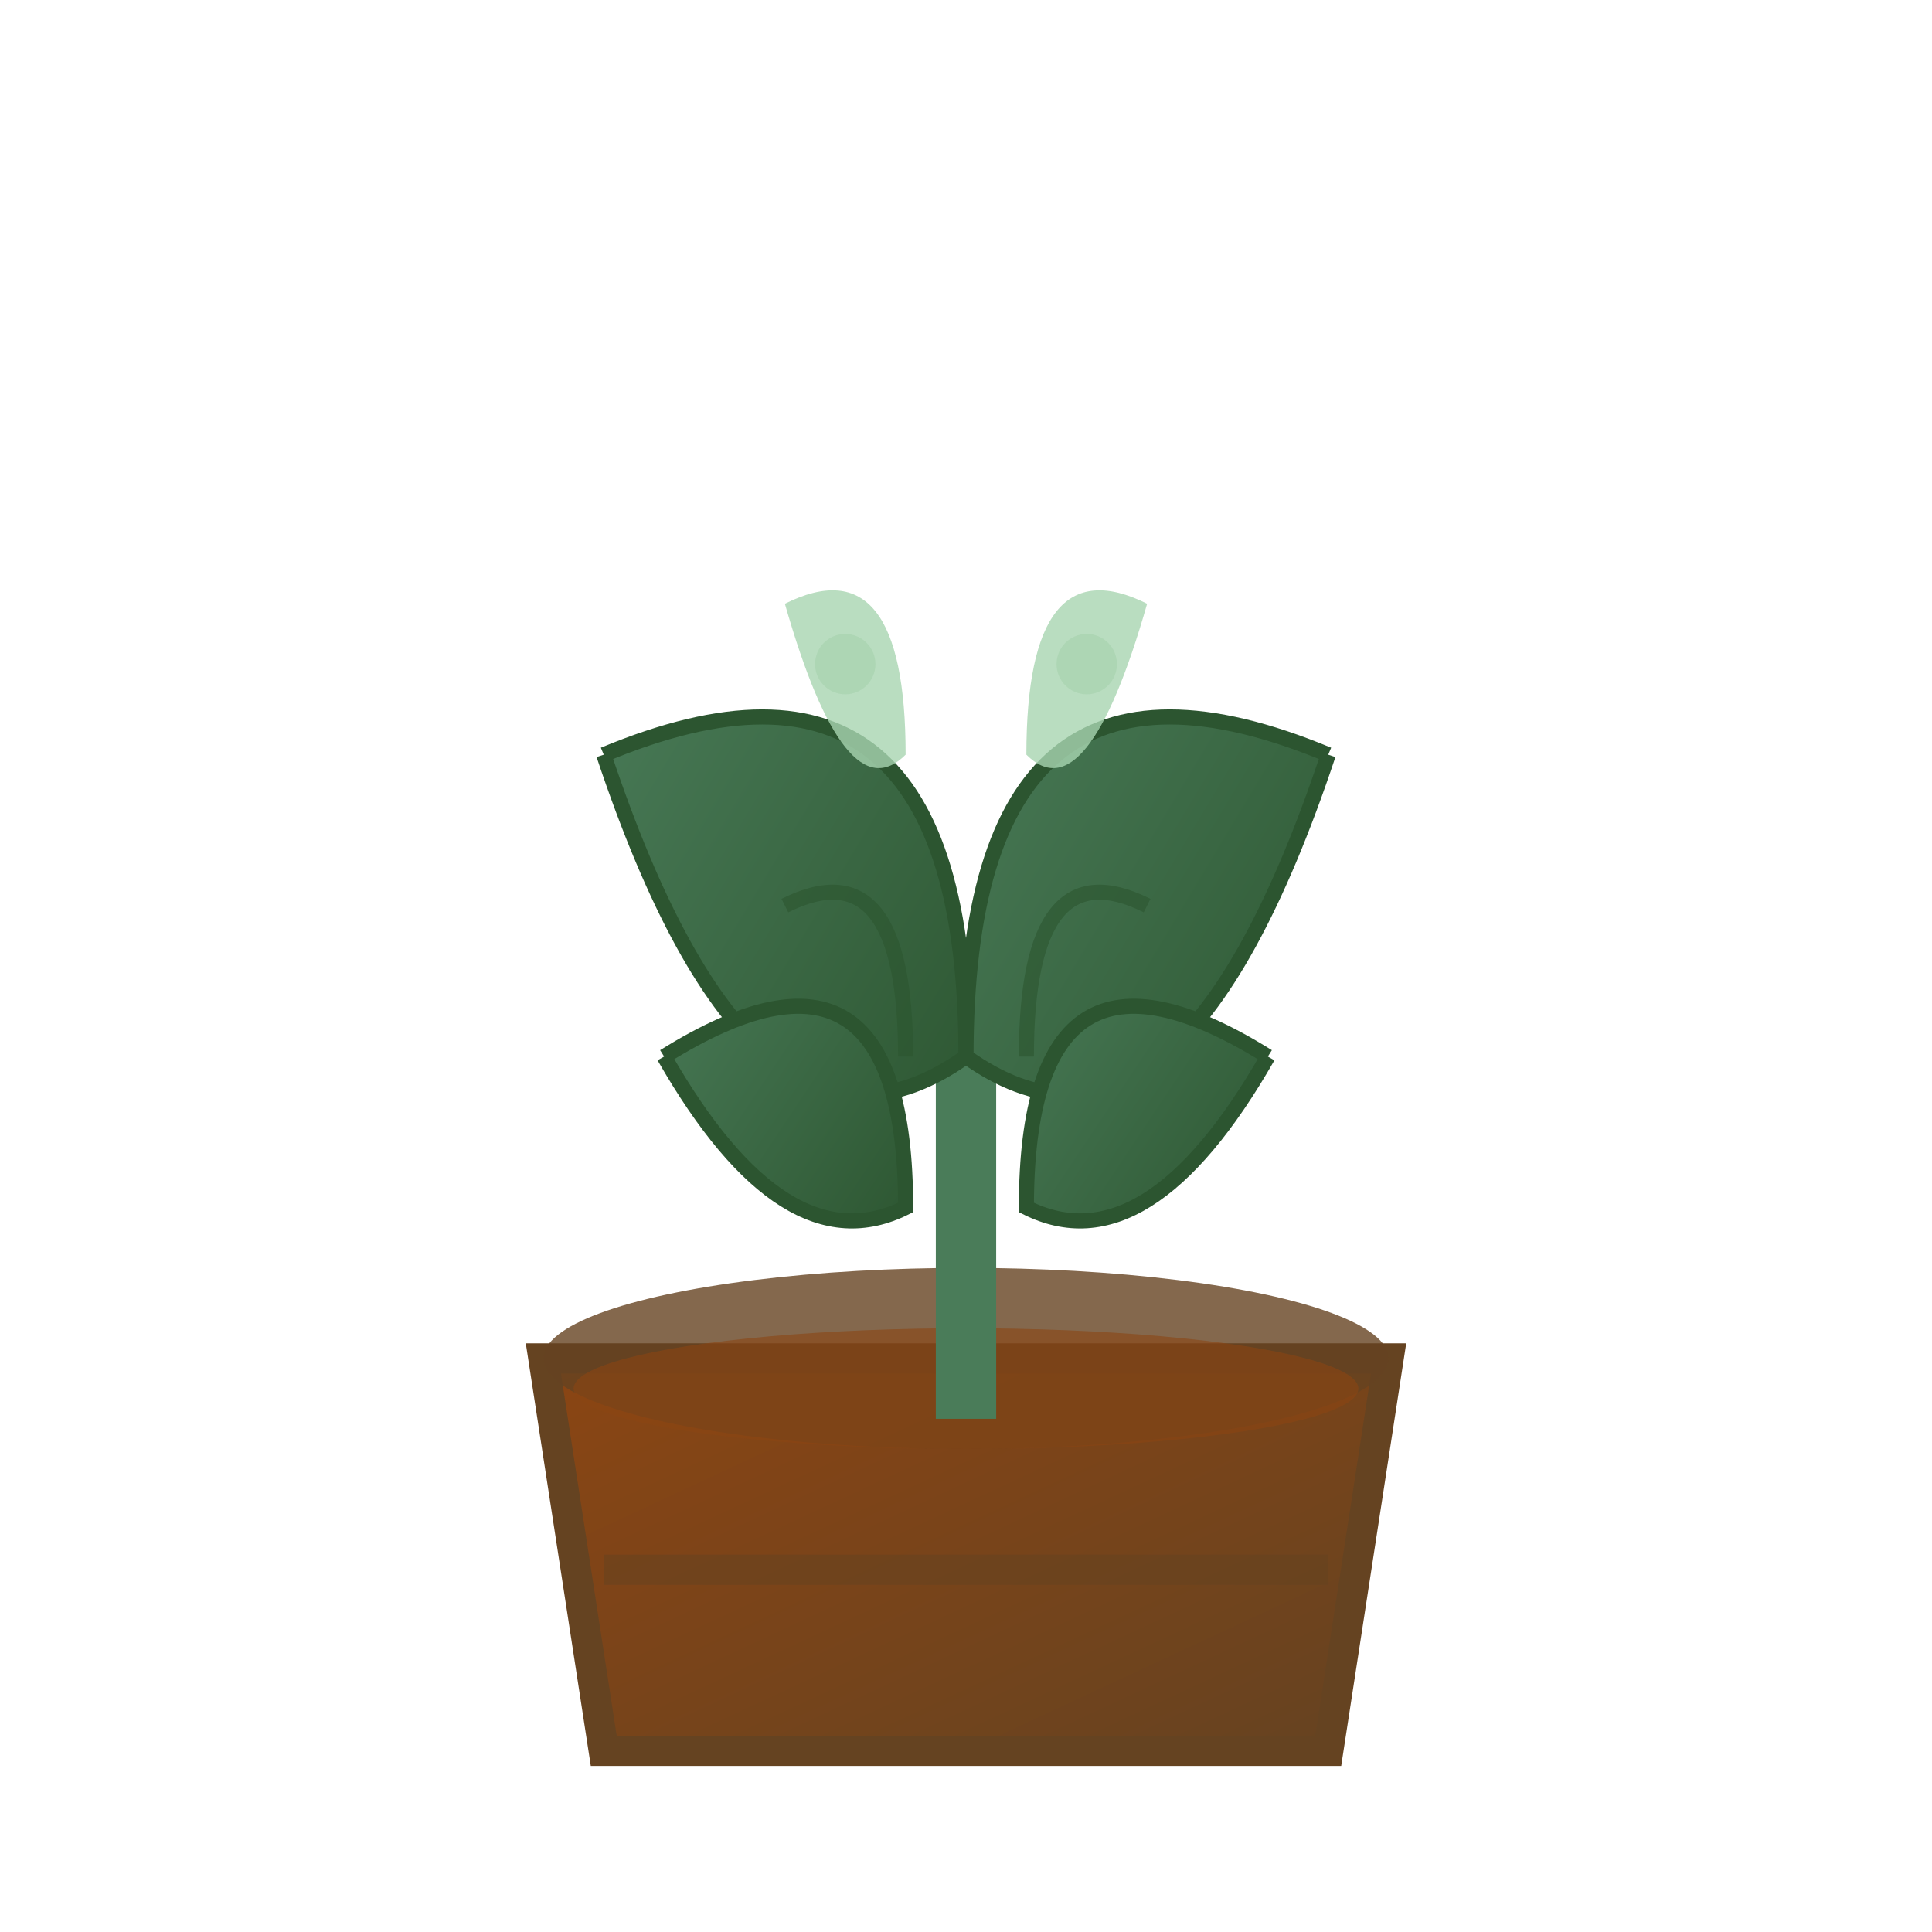 <svg xmlns="http://www.w3.org/2000/svg" viewBox="0 0 64 64" width="64" height="64">
  <defs>
    <linearGradient id="plantGradient" x1="0%" y1="0%" x2="100%" y2="100%">
      <stop offset="0%" style="stop-color:#4a7c59;stop-opacity:1" />
      <stop offset="100%" style="stop-color:#2c5530;stop-opacity:1" />
    </linearGradient>
    <linearGradient id="potGradient" x1="0%" y1="0%" x2="100%" y2="100%">
      <stop offset="0%" style="stop-color:#8B4513;stop-opacity:1" />
      <stop offset="100%" style="stop-color:#654321;stop-opacity:1" />
    </linearGradient>
  </defs>
  
  <!-- Plant pot -->
  <path d="M 18 45 L 46 45 L 44 58 L 20 58 Z" fill="url(#potGradient)" stroke="#654321" stroke-width="1"/>
  <ellipse cx="32" cy="45" rx="14" ry="3" fill="#654321" opacity="0.8"/>
  
  <!-- Soil -->
  <ellipse cx="32" cy="46" rx="13" ry="2" fill="#8B4513" opacity="0.6"/>
  
  <!-- Main stem -->
  <rect x="31" y="35" width="2" height="12" fill="#4a7c59"/>
  
  <!-- Large leaf (left) -->
  <path d="M 20 25 Q 32 20 32 35 Q 25 40 20 25" fill="url(#plantGradient)" stroke="#2c5530" stroke-width="0.5"/>
  
  <!-- Large leaf (right) -->
  <path d="M 44 25 Q 32 20 32 35 Q 39 40 44 25" fill="url(#plantGradient)" stroke="#2c5530" stroke-width="0.5"/>
  
  <!-- Medium leaf (left) -->
  <path d="M 22 35 Q 30 30 30 40 Q 26 42 22 35" fill="url(#plantGradient)" stroke="#2c5530" stroke-width="0.5"/>
  
  <!-- Medium leaf (right) -->
  <path d="M 42 35 Q 34 30 34 40 Q 38 42 42 35" fill="url(#plantGradient)" stroke="#2c5530" stroke-width="0.5"/>
  
  <!-- Small leaves -->
  <path d="M 26 20 Q 30 18 30 25 Q 28 27 26 20" fill="#a8d4b0" opacity="0.8"/>
  <path d="M 38 20 Q 34 18 34 25 Q 36 27 38 20" fill="#a8d4b0" opacity="0.8"/>
  
  <!-- Leaf veins -->
  <path d="M 26 30 Q 30 28 30 35" stroke="#2c5530" stroke-width="0.5" fill="none" opacity="0.6"/>
  <path d="M 38 30 Q 34 28 34 35" stroke="#2c5530" stroke-width="0.5" fill="none" opacity="0.6"/>
  
  <!-- Decorative elements -->
  <circle cx="28" cy="22" r="1" fill="#a8d4b0" opacity="0.7"/>
  <circle cx="36" cy="22" r="1" fill="#a8d4b0" opacity="0.7"/>
  
  <!-- Pot details -->
  <line x1="20" y1="52" x2="44" y2="52" stroke="#654321" stroke-width="1" opacity="0.5"/>
</svg>
